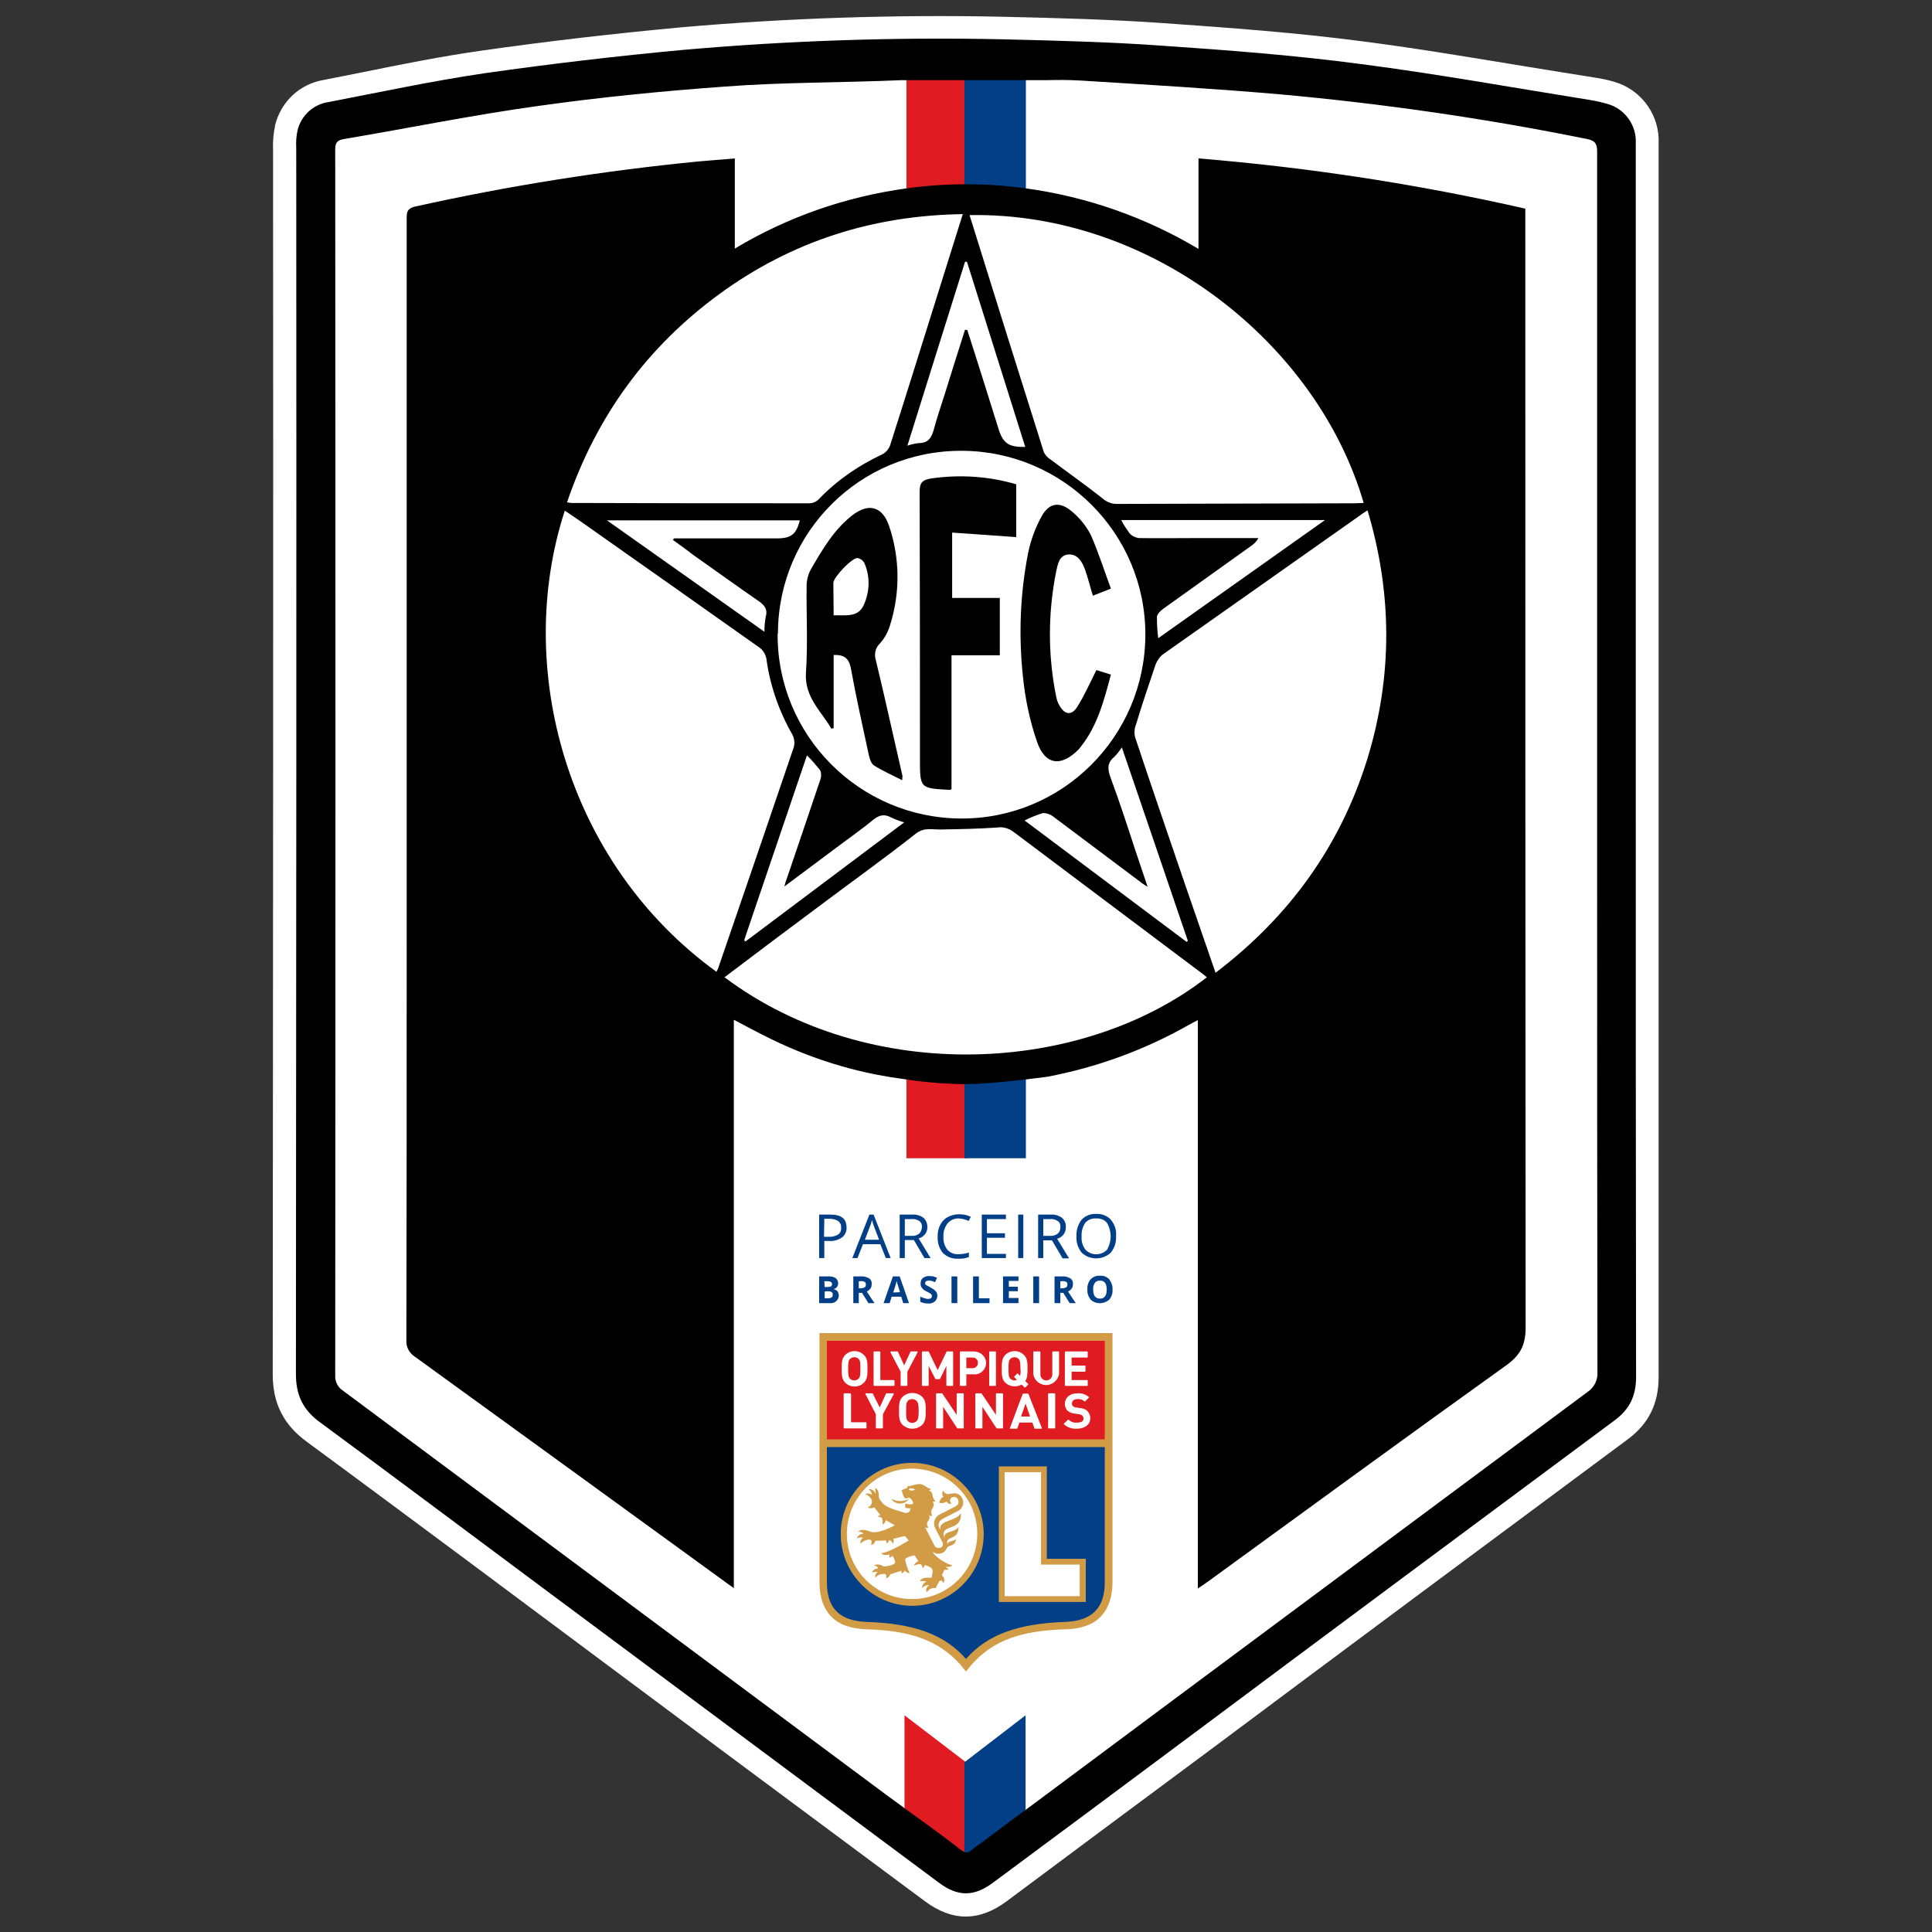 <?xml version="1.0" encoding="utf-8"?>
<!-- Generator: Adobe Illustrator 25.2.1, SVG Export Plug-In . SVG Version: 6.00 Build 0)  -->
<svg version="1.1" id="Layer_3" xmlns="http://www.w3.org/2000/svg" xmlns:xlink="http://www.w3.org/1999/xlink" x="0px" y="0px"
	 viewBox="0 0 600 600" style="enable-background:new 0 0 600 600;" xml:space="preserve">
<rect x="0" y="0" width="600" height="600" fill="#333333" stroke="none"/>
<style type="text/css">
	.st0{fill:#FFFFFF;}
	.st1{fill:#E01B22;}
	.st2{fill:#023F87;}
	.st3{fill:#D19C45;}
</style>
<path class="st0" d="M515.1,237.2V43.1l0-0.3c-0.4-8.1-5.9-15.1-13.8-17.4c-2-0.6-4-1-6-1.3c-7-1.1-14.2-2.3-21.1-3.4
	c-16.5-2.7-33.6-5.6-50.6-7.8c-21.2-2.8-42.3-4.3-62.1-5.7c-16.9-1.2-33.4-1.6-50.3-2c-33.2-0.7-66.7,0.4-99.8,3.3
	c-20.5,1.9-41.3,4.3-61.7,7.2c-12.6,1.8-25.2,4.3-37.4,6.8c-3.9,0.8-7.7,1.5-11.6,2.3c-7.6,1.2-13.5,6.8-15.3,14.2l0,0.2
	c-0.5,2.4-0.7,4.8-0.6,7.2c0.1,126,0,254-0.1,380.4c0,9,3.3,15.6,10.5,20.9c17,12.5,34.2,25.3,50.9,37.7c5.6,4.2,11.3,8.4,16.9,12.6
	c41.4,30.9,82.8,61.7,124.3,92.5c4.2,3.1,8.4,4.7,12.6,4.7c4.3,0,8.5-1.6,12.8-4.8c20.8-15.5,41.6-31,62.4-46.4
	c43.1-32.2,87-64.8,130.4-97c6.5-4.8,9.6-11.1,9.6-19.3C515.1,364.2,515.1,300.7,515.1,237.2z"/>
<rect x="281.5" y="22" class="st1" width="19.1" height="38.8"/>
<rect x="299.5" y="22" class="st2" width="19.1" height="38.8"/>
<rect x="281.5" y="330.5" class="st1" width="19.1" height="29.2"/>
<rect x="299.5" y="330.5" class="st2" width="19.1" height="29.2"/>
<polygon class="st1" points="280.9,532.7 280.9,561.7 280.9,565.8 300,581 300,547.3 "/>
<polygon class="st2" points="318.5,532.7 318.5,561.7 318.5,565.8 299.5,581 299.5,547.3 "/>
<path class="st3" d="M345.5,414h-91v77.3c0,4.8,1.3,8.4,3.8,10.9c2.5,2.5,6.2,3.6,10.9,3.8c13.6,0.4,22.2,3.4,29,10.9l1.8,2.2
	l1.8-2.2c6.7-7.5,15.3-10.5,29-10.9c4.7-0.1,8.4-1.3,10.9-3.8s3.8-6.2,3.8-10.9L345.5,414z"/>
<path class="st2" d="M330.8,503.7c-14.2,0.5-24,3.7-30.8,11.5c-6.8-7.8-16.5-11-30.8-11.5c-8.2-0.3-12.4-4-12.4-12.3v-42h86.3v42
	C343.1,499.6,338.9,503.4,330.8,503.7z"/>
<rect x="256.8" y="416.4" class="st1" width="86.3" height="30.6"/>
<polygon class="st3" points="310.2,455.4 310.2,497.5 337.2,497.5 337.2,484.1 325.1,484.1 325.1,455.4 "/>
<polygon class="st0" points="323.3,457.2 323.3,485.9 335.3,485.9 335.3,495.7 312,495.7 312,457.2 "/>
<path class="st3" d="M261.1,476.4c0,12.3,9.9,22.2,22.1,22.3c12.3,0,22.2-9.9,22.3-22.1s-9.9-22.2-22.1-22.3c0,0,0,0-0.1,0
	C271,454.3,261.1,464.2,261.1,476.4z"/>
<path class="st0" d="M263,476.4c0-11.2,9-20.3,20.2-20.3c11.2,0,20.3,9,20.3,20.2c0,11.2-9,20.3-20.2,20.3c0,0-0.1,0-0.1,0
	C272.1,496.6,263,487.6,263,476.4z"/>
<path class="st3" d="M295,463.9c-0.7,0.3-1.5,0-1.9-0.7c-0.1-0.1-0.1-0.2-0.1-0.3c-0.5,0.5-0.5,1.4,0,1.9c0,0,0,0,0,0
	c-0.7,0.4-1.2,1.1-1.3,1.9c0.8,0.2,1.6,0.1,2.3-0.4c0.1,0.3,0.5,0.9,1.5,0.7c-0.5-0.5-0.7-1.5,0-1.9l0.2-0.1c0.7-0.3,1.5,0,1.8,0.6
	c0,0,0,0.1,0,0.1c0.4,0.8,0.1,1.7-0.7,2.1l-4.7,2.4c-1.7,0.7-2.5,2.6-1.7,4.3c0,0.1,0.1,0.1,0.1,0.2l2.2,4.3
	c0.3,0.6,0.1,1.3-0.5,1.6c0,0-0.1,0-0.1,0c-0.7,0.3-1.5,0.1-1.9-0.6l-2.9-5.7c0.3,0.2,0.7,0.3,1,0.1c-1.3-2.1,1-2,0.2-3.9
	c0.3,0.3,0.6,0.4,1,0.3c-1.1-2.6,1.4-2.5,0.1-4.5c0.3,0.1,0.7,0.1,0.9-0.1c-1.6-1.6-0.2-2.7-2.1-3.3c0.3,0,0.6-0.3,0.7-0.6
	c-1.3,0.1-2-1.6-3.9-1.4c-0.7,0.1-1.5,0.3-2.2,0.5c-0.4,0.1-0.7,0-1.1,0.2c-0.1,0.2-0.2,0.4-0.3,0.6c-0.5,0.1-1.1,0.3-1.5,0.6
	c-0.1,0.2,0,0.5,0.1,0.7c0.1,0,0.1,0.1,0.1,0.2c0.1,0.6,0.4,1.2,0.8,1.7l1.2-0.3c0.5,0.3,1,0.7,1.2,1.3c0.2,0.5,0.1,0.7-0.5,0.8
	c-0.6,0-1.2-0.1-1.8-0.3c-0.1,0.4-0.2,1.2,0.1,1.4c0.5,0.1,1,0.1,1.5,0.1c-0.1,1.1-0.9,1.8-2.2,1.3c-3.8-1.2-6.3-1.6-7.7-4.7
	c0-0.2,0.3-2.4-1.2-2.9c0.2,0.6,0.3,1.2,0.2,1.9c-0.2-1-1.2-1.7-2.2-1.5c0.6,0.3,1,1,1.1,1.7c-0.6-0.4-1.4-0.5-2.1-0.2
	c3.2,1.4,2.1,3.9,0.7,4.1c0.6,0.4,1.5,0.4,2.1,0l1.9,2.4c-0.3,0.1-0.6,0.3-0.8,0.6c0.4-0.1,0.9,0,1.3,0.3c0.2,0.7,0.3,1.4,0.1,2.1
	c0.6-0.3,1-0.8,1.1-1.4l2.8,1.6c-1.4,0.7-5.6,2.9-7.8,1.9c-0.3-0.1-2.5-1.1-3.6,0.1c0.6-0.1,1.3,0.2,1.7,0.6c-0.9,0-1.7,0.5-2.1,1.4
	c0.6-0.2,1.2-0.3,1.9-0.2c-0.6,0.5-0.9,1.2-0.8,1.9c0,0,1.7-1.6,3.1-1.2c0.6,0.2,0.3,1.3,0.2,1.6c0.7-0.1,1.2-0.6,1.3-1.3l3.3-0.1
	c0.2,0.1,0.3,0.6,0.1,0.9c0.5-0.1,0.9-0.5,0.9-1c0.6,0.1,1.1,0.6,1.1,1.2c0.4-0.5,0.5-1.1,0.2-1.6l3.6-0.9l1.2,1.4
	c0,0-6.4,4-8.5,3.9c0.3,0.8,1.9,0.7,2.6,0.4c-0.1,0.3-0.2,0.7-0.1,1c0.4,0,0.8-0.3,1-0.6c0,0,1,1.9,0.8,2.2c-0.5,1-3.6,1.2-3.6,1.2
	c-0.6-0.5-2.1-1-3-0.3c0.6,0,1.1,0.3,1.3,0.9c-0.9,0-1.7,0.5-1.9,1.3c0.6-0.3,1.2-0.3,1.8-0.2c-0.6,0.4-0.9,1.1-0.8,1.8
	c0.7-0.9,1.9-1.3,3-1.2c0.5,0.1,0.5,0.9,0.4,1.4c0.6-0.2,1.1-0.7,1.3-1.3l3.4-1.1c0.1,0.3,0.1,0.5,0.1,0.8c0.5-0.1,0.8-0.5,0.9-0.9
	c0.4,0.5,1,0.8,1.6,0.8c-0.7-1.3-1.1-2.7-1.4-4.1c0-0.8,2.5-1.3,2.9-1.4l1.2,1.8c0,0-1.2,0.6-1.4,1.4c0.7-0.3,1.5-0.5,2.2-0.4
	c0.3,0.3,0.5,0.8,0.6,1.2c0.3-0.2,0.5-0.6,0.6-1c2.7,0.9,2.7,1.3,2.1,4c-1.2-0.1-3.2-0.2-3.6,1.1c0.7-0.2,1.4-0.1,2.1,0.1
	c-0.9,0.2-1.5,1.1-1.4,2c0.5-0.6,1.3-1,2.2-0.9c-0.6,0.4-1.4,1.2-0.7,2.2c0.5-1,1.6-1.5,2.7-1.3l0.9-1.8c0.4-0.8,1.3-0.7,1.4,0.3
	c0.6-0.8,0.4-1.9-0.4-2.5c0,0,0,0,0,0l0.8-1.7c0.3,0,0.9,0.2,1.3-0.3c-0.4-0.1-0.7-0.3-0.9-0.6c0.4,0,1.5,0.2,2-0.5
	c-1.7-0.3-5.7-2.8-6-4.2c0.8,0.7,1.9,0.8,2.9,0.4c0.6-0.3,1.1-0.8,1.4-1.4c0.7-1.5,2.6-0.3,2.9-3c-0.7,1-2.4,0.4-2.7,1.7
	c-0.7-2.9,3.5-1,3.5-5.4c-1,1.8-4.7,1.1-4.4,3.4c-1.6-4.7,5.5-1.6,5.1-7.7c-1.4,2.7-6.9,2-6.4,5.2l-0.3-0.6c-0.5-1-0.1-2.2,0.9-2.7
	c0,0,0.1,0,0.1-0.1l4.9-2.5l0,0c1.3-0.7,1.9-2.4,1.3-3.7c-0.5-1.4-2-2.1-3.4-1.6C295.3,463.8,295.2,463.8,295,463.9z M282.3,462.7
	c0,0-0.1-0.4,0.4-0.5c0.5,0,1,0.1,1.5,0.4C283.5,463,282.8,463,282.3,462.7L282.3,462.7z M282.3,465.5c-1.7,0.9-3.7,0.9-5.4,0
	C277.2,466.6,280.2,468.1,282.3,465.5L282.3,465.5z"/>
<path class="st0" d="M286.4,442.5c-1.7,1.6-4.4,1.6-6.1,0c-1.1-1.1-1.1-2.5-1.1-4.4s0-3.2,1.1-4.3c1.7-1.6,4.4-1.6,6.1,0
	c1.1,1.1,1.1,2.5,1.1,4.3S287.5,441.4,286.4,442.5z M284.7,435.1c-0.4-0.4-0.9-0.6-1.4-0.6c-0.5,0-1.1,0.2-1.4,0.6
	c-0.4,0.5-0.5,1-0.5,3.1s0.1,2.6,0.5,3.1c0.4,0.4,0.9,0.6,1.4,0.6c0.5,0,1-0.2,1.4-0.6c0.4-0.5,0.6-1,0.6-3.1
	S285.1,435.6,284.7,435.1z"/>
<polygon class="st0" points="269,441.7 264.3,441.7 264.3,432.9 264.1,432.7 262.2,432.7 262,432.9 262,443.5 262.2,443.6 
	269,443.6 269.1,443.5 269.1,441.9 "/>
<polygon class="st0" points="277.5,432.7 275.2,432.7 273.2,437.1 271,432.7 268.8,432.7 268.7,432.8 272,439.2 272,443.5 
	272.2,443.6 274.1,443.6 274.2,443.5 274.2,439.2 277.6,432.9 "/>
<polygon class="st0" points="297.2,432.7 297.1,432.9 297.1,439.4 292.6,432.7 290.8,432.7 290.7,432.9 290.7,443.5 290.8,443.6 
	292.8,443.6 292.9,443.5 292.9,436.9 297.3,443.6 299.2,443.6 299.3,443.5 299.3,432.9 299.2,432.7 "/>
<path class="st0" d="M319.4,432.9l-0.1-0.1h-1.6l-0.1,0.1l-4,10.7l0.1,0.1h2.2l0.7-1.9h4l0.7,1.9h2.2l0.1-0.1L319.4,432.9z
	 M317.1,439.9l1.4-4l1.4,4H317.1z"/>
<polygon class="st0" points="325.6,432.7 325.5,432.9 325.5,443.5 325.6,443.6 327.6,443.6 327.7,443.5 327.7,432.9 327.6,432.7 "/>
<polygon class="st0" points="309.4,432.7 309.3,432.9 309.3,439.4 304.8,432.7 303,432.7 302.9,432.9 302.9,443.5 303,443.6 
	305,443.6 305.1,443.5 305.1,436.9 309.5,443.6 311.4,443.6 311.5,443.5 311.5,432.9 311.4,432.7 "/>
<path class="st0" d="M337.6,438.1c-0.6-0.5-1.4-0.8-2.1-0.8l-1.3-0.2c-0.4,0-0.7-0.2-1-0.4c-0.2-0.2-0.3-0.5-0.3-0.8
	c0-0.8,0.6-1.4,1.7-1.4c0.8-0.1,1.6,0.2,2.2,0.7h0.2l1.2-1.2v-0.1c-1-0.9-2.3-1.3-3.6-1.2c-2.4,0-3.9,1.4-3.9,3.3
	c0,0.8,0.3,1.6,0.8,2.1c0.6,0.5,1.4,0.8,2.2,0.9l1.4,0.2c0.4,0,0.7,0.2,1,0.4c0.2,0.2,0.4,0.6,0.4,0.9c0,0.9-0.7,1.3-2,1.3
	c-1,0.1-1.9-0.2-2.6-0.9h-0.2l-1.3,1.2v0.2c1.1,1,2.5,1.5,4,1.4c2.4,0,4.2-1.2,4.2-3.3C338.6,439.5,338.2,438.7,337.6,438.1z"/>
<path class="st0" d="M268.3,429.4c-0.8,0.8-1.8,1.2-2.9,1.2c-1.1,0-2.1-0.4-2.9-1.2c-1.1-1.1-1.1-2.4-1.1-4.3s0-3.2,1.1-4.3
	c0.8-0.8,1.8-1.2,2.9-1.2c1.1,0,2.1,0.4,2.9,1.2c1.1,1.1,1.1,2.4,1.1,4.3S269.4,428.3,268.3,429.4z M266.7,422.1
	c-0.3-0.4-0.8-0.6-1.4-0.6c-0.5,0-1,0.2-1.4,0.6c-0.4,0.5-0.5,1-0.5,3s0.1,2.5,0.5,3c0.4,0.4,0.8,0.6,1.4,0.6c0.5,0,1-0.2,1.4-0.6
	c0.4-0.5,0.5-0.9,0.5-3S267.1,422.5,266.7,422.1L266.7,422.1z"/>
<path class="st0" d="M319.2,429.7l-0.8-0.8c0.7-1,0.7-2.2,0.7-3.8c0-1.9,0-3.2-1.1-4.3c-1.6-1.6-4.2-1.6-5.8,0
	c-1.1,1.1-1.1,2.4-1.1,4.3s0,3.2,1.1,4.3c1.4,1.3,3.4,1.5,5.1,0.6l0.9,0.9h0.2l0.9-0.9V429.7z M316.8,427.3l-0.8-0.8l-1.1,1.1
	l0.9,0.9c-0.2,0.1-0.5,0.2-0.7,0.2c-0.5,0-1-0.2-1.4-0.6c-0.4-0.5-0.5-0.9-0.5-3s0.1-2.6,0.5-3c0.3-0.4,0.8-0.6,1.4-0.6
	c0.5,0,1,0.2,1.3,0.6c0.4,0.5,0.5,1,0.5,3C317,425.8,317,426.5,316.8,427.3z"/>
<polygon class="st0" points="277.6,428.6 273.4,428.6 273.4,419.9 273.3,419.7 271.4,419.7 271.3,419.9 271.3,430.3 271.4,430.4 
	277.6,430.4 277.8,430.3 277.8,428.7 "/>
<polygon class="st0" points="284.9,419.7 282.8,419.7 280.8,424 278.8,419.7 276.7,419.7 276.5,419.9 279.7,426 279.7,430.3 
	279.8,430.4 281.7,430.4 281.8,430.3 281.8,426 285,419.9 "/>
<polygon class="st0" points="294,419.7 291.2,425.5 288.4,419.7 286.4,419.7 286.3,419.9 286.3,430.3 286.4,430.4 288.3,430.4 
	288.4,430.3 288.4,424.2 290.5,428.3 291.9,428.3 293.9,424.2 293.9,430.3 294.1,430.4 295.9,430.4 296,430.3 296,419.9 
	295.9,419.7 "/>
<polygon class="st0" points="309.2,419.7 307.3,419.7 307.2,419.9 307.2,430.3 307.3,430.4 309.2,430.4 309.3,430.3 309.3,419.9 "/>
<path class="st0" d="M326.9,419.7l-0.1,0.1v6.9c0.1,1-0.7,1.9-1.7,2c-1,0.1-1.9-0.7-2-1.7c0-0.1,0-0.2,0-0.3v-6.9l-0.1-0.1H321
	l-0.1,0.1v6.9c0.3,2.2,2.4,3.7,4.6,3.4c1.7-0.3,3.1-1.6,3.4-3.4v-6.9l-0.1-0.1H326.9z"/>
<polygon class="st0" points="332.8,428.6 332.8,426 337,426 337.1,425.9 337.1,424.2 337,424.1 332.8,424.1 332.8,421.6 
	337.7,421.6 337.8,421.5 337.8,419.9 337.7,419.7 330.9,419.7 330.7,419.9 330.7,430.3 330.9,430.4 337.7,430.4 337.8,430.3 
	337.8,428.7 337.7,428.6 "/>
<path class="st0" d="M302.2,419.7h-4l-0.1,0.1v10.5l0.1,0.1h1.8l0.1-0.1v-3.5h2.1c1.9,0.3,3.7-1.1,4-3c0.3-1.9-1.1-3.7-3-4
	C302.8,419.7,302.5,419.7,302.2,419.7L302.2,419.7z M302.1,424.9h-2v-3.3h2c0.9,0,1.6,0.7,1.6,1.6c0,0,0,0,0,0.1
	C303.7,424.1,303,424.9,302.1,424.9C302.2,424.9,302.1,424.9,302.1,424.9L302.1,424.9z"/>
<path d="M508,237.2c0,63.5,0,127,0.1,190.4c0,5.9-2,10.1-6.8,13.6c-43.5,32.3-87,64.6-130.4,97c-20.8,15.5-41.6,31-62.4,46.4
	c-6,4.5-11,4.5-16.9,0.1c-41.4-30.8-82.9-61.7-124.3-92.5c-22.6-16.8-45.1-33.7-67.8-50.4c-5.4-3.9-7.6-8.5-7.6-15.1
	C92,299.8,92.1,173,92,46.1c-0.1-1.9,0-3.7,0.4-5.6c1.1-4.6,4.9-8.1,9.6-8.8c16.2-3.1,32.4-6.6,48.8-9c20.4-2.9,40.8-5.3,61.3-7.2
	c32.9-2.9,66-4,99-3.3c16.6,0.4,33.3,0.8,49.9,2c20.6,1.4,41.3,3,61.7,5.7c23.9,3.1,47.6,7.4,71.4,11.2c1.8,0.3,3.5,0.7,5.2,1.2
	c4.9,1.4,8.4,5.8,8.7,10.9c0,1,0,2.1,0,3.1V237.2z M279.2,334.9c-13.8-1.9-27.2-6.1-39.7-12.2c-3.7-1.8-7.4-3.8-11.6-6v176.5
	c-1.4-1-2.3-1.6-3.2-2.3c-31.9-23.2-63.9-46.4-95.9-69.6c-1.7-1.1-2.7-3-2.6-5c0.1-40.9,0.1-81.8,0.1-122.7c0-75.3,0-150.6,0-225.8
	c0-1.8,0.1-3,2.4-3.6c29.2-6.5,58.8-11.2,88.6-14.1c3.5-0.3,7-0.6,10.9-0.9v28c16.3-9.8,34.4-16.1,53.3-18.7
	c12.3-1.7,24.8-1.7,37.1,0c19,2.6,37.2,9,53.6,18.8V49.2c34.2,2.8,68.1,8,101.5,15.6V69c0,114.4,0,228.8,0.1,343.2
	c0,5.5-1.6,8.6-6,11.8c-31,22.2-61.9,44.8-92.7,67.2c-0.8,0.6-1.7,1.2-3.1,2.1V316.8c-1.2,0.6-2.1,1.1-3,1.6
	c-13.6,7.7-28.4,13.1-43.8,16c0,0-16.7,2.3-25.7,2.3C292.7,336.6,285.9,336,279.2,334.9L279.2,334.9z M281.5,24.9
	c-0.6,0-1.1,0-1.7,0c-18.2,0.8-36.7,0.6-54.9,2c-19.3,1.4-38.6,3.3-57.7,6c-20.3,2.8-40.3,6.9-60.5,10.3c-2.2,0.4-2.6,1.3-2.6,3.4
	c0.1,126.8,0.1,253.7,0,380.6c-0.1,1.8,0.8,3.6,2.3,4.6c56.2,41.8,112.5,83.7,168.7,125.5c2,1.5,9.2,6.7,10.3,7.5
	c4.4,3.2,8.8,6.4,13,9.7c1.3,1,2.2,1.1,3.4,0c0.9-0.7,1.7-1.4,2.7-2c4.5-3.4,15.8-11.8,16.4-12.2c57.3-42.7,114.7-85.3,172.1-128
	c2.1-1.4,3.3-3.8,3.1-6.3c-0.1-51.7-0.1-103.3-0.1-155c0-74.6,0-149.2,0-223.9c0-2.3-0.5-3.4-3-3.9c-31.5-6.4-63.4-11-95.4-13.9
	c-20.7-1.8-41.4-3-62.2-4.3c-3.5-0.2-6.9-0.2-10.4-0.1L281.5,24.9z M301.1,66.8c7.7,24.8,15.4,49.3,23.1,73.7
	c0.5,0.9,1.2,1.7,2.2,2.3c5.3,4,10.7,7.8,15.9,11.9c1.2,1.1,2.8,1.8,4.4,1.8c24.7-0.1,49.4-0.1,74.1-0.2c0.9,0,1.8-0.1,2.7-0.1
	C409.2,107,358,65.8,301.1,66.8L301.1,66.8z M424.7,158.5c-0.9,0.6-1.5,0.9-2.1,1.4c-20.6,14.5-41.1,29-61.7,43.5
	c-1.1,1-1.9,2.4-2.3,3.8c-2,5.9-4,11.8-5.8,17.8c-0.5,1.2-0.6,2.6-0.3,3.9c5,15.1,10.2,30.1,15.3,45.1c3.2,9.2,6.4,18.5,9.7,28.1
	c22.9-17.4,38.8-39.4,47.2-66.6C432.5,209.9,432.4,184.3,424.7,158.5L424.7,158.5z M176.1,156c0.8,0.1,1.1,0.2,1.4,0.2
	c24.7,0.1,49.4,0.1,74.1,0.1c1.1-0.1,2.1-0.6,2.8-1.4c5.6-5.8,12.3-10.4,19.6-13.8c1.1-0.6,1.9-1.5,2.4-2.7
	c5.3-16.6,10.5-33.3,15.7-49.9l6.9-22c-28.1,0.4-53.3,8.5-75.7,24.9S185.2,129.3,176.1,156z M222.5,301.8c0.2-0.3,0.3-0.7,0.5-1
	c7.9-22.9,15.7-45.8,23.5-68.7c0.4-1.4,0.2-2.8-0.5-4.1c-4.1-7.2-6.9-15.2-8-23.5c-0.3-1.4-1.1-2.7-2.3-3.5
	c-18.5-13.1-37.1-26.2-55.7-39.3c-1.5-1-3-2.1-4.6-3.1C159.6,207,175.6,267.8,222.5,301.8L222.5,301.8z M225,303.5
	c45.2,33.8,111.2,30.1,149.8,0c-0.4-0.3-0.7-0.6-1.1-0.9c-19.7-14.8-39.3-29.5-59-44.3c-1.5-1.1-3.3-1.6-5.1-1.3
	c-5.8,0.4-11.5,0.5-17.3,0.6c-2.7,0.1-5.2-0.8-7.9,1.3c-9.5,7.5-19.3,14.5-28.9,21.7C245.4,288.1,235.3,295.7,225,303.5L225,303.5z
	 M241.5,197c-0.1,31.5,25.5,57.1,57,57.2s57.1-25.5,57.2-57c0.1-31.5-25.5-57.1-57-57.2c0,0-0.1,0-0.1,0
	c-31.4-0.1-56.9,25.2-57,56.6C241.5,196.8,241.5,196.9,241.5,197z M368.5,292.5l0.4-0.3c-6.8-19.9-13.5-39.7-20.5-60.1
	c-0.7,1.1-1.5,2.1-2.4,3c-2.3,1.9-2,3.9-1.1,6.4c2.7,7.3,5.1,14.6,7.5,22c1.3,3.8,2.5,7.5,4,11.9c-1-0.6-1.4-0.9-1.7-1.1
	c-9.2-6.9-18.4-13.8-27.6-20.7c-0.9-0.7-2-1.1-3.2-1.1c-2,0.6-3.9,1.4-5.7,2.3L368.5,292.5z M411.5,161.5h-63.3
	c0.7,1.4,1.6,2.7,2.5,4c0.7,0.9,1.8,1.4,2.9,1.6c6.3,0.1,12.5,0,18.8,0h18.4c-0.5,1-1.3,1.8-2.2,2.4c-9.1,6.5-18.3,13.1-27.4,19.6
	c-0.8,0.6-1.8,1.6-1.9,2.4c0,2.2,0.1,4.5,0.4,6.7L411.5,161.5z M231.1,292l0.4,0.4l49.3-37c-1.4-0.4-2.7-0.9-4-1.5
	c-2-1.1-3.6-0.9-5.5,0.6c-4,3.3-8.2,6.2-12.3,9.3l-15.4,11.5c0.3-1.1,0.4-1.6,0.6-2c3.5-10.4,7.1-20.8,10.6-31.3
	c0.3-0.9,0.3-1.9-0.1-2.8c-1.3-1.6-2.6-3.2-4.1-4.6L231.1,292z M299.7,102.4l0.7,0.1c3.3,10.2,6.5,20.5,9.7,30.7
	c1.4,4.5,3.2,5.7,8.3,5.6l-18.1-57.5h-0.6c-5.9,18.9-11.9,37.8-17.9,57.1c1.2-0.4,2.4-0.7,3.6-0.8c2.9,0,3.9-1.7,4.6-4.2
	c1-3.7,2.2-7.3,3.4-11C295.5,115.6,297.6,109,299.7,102.4L299.7,102.4z M209,167.7l0.3-0.5h32c4.4,0,6-1.3,7.1-5.6h-59.9l48.9,34.6
	c0-1.5,0.1-3,0.4-4.6c0.7-2.4-0.4-3.7-2.3-5c-6.8-4.7-13.6-9.6-20.4-14.4C213.2,170.7,211.1,169.2,209,167.7z"/>
<path d="M315.6,150.4v16.4l-19.9-1.4v20.3h14.8v17.8h-15v41.6c-0.2,0.1-0.4,0.2-0.6,0.2c-9.2-0.5-9.2-0.5-9.2-9.5
	c0-27.6,0-55.2-0.1-82.9c0-2.7,0.5-3.8,3.5-4.3C298.1,147.3,307.1,147.9,315.6,150.4z"/>
<path d="M280.2,242.3c-3.2-1.6-6.1-2.9-8.8-4.6c-0.9-0.6-1.3-2.1-1.6-3.3c-1.9-8.9-3.9-17.7-5.5-26.6c-0.6-3.3-2-4.5-5.4-4.4v22.7
	l-0.7,0.2c-3.2-5.5-8.4-9.8-7.9-17.4c0.6-8.9,0.1-18,0.2-26.9c0-1.9,0.5-3.8,1.5-5.5c3.5-6,7-12,12.6-16.4c5.1-4,9.4-2.9,11.5,3.2
	c3.4,10,3.5,20.8,0.3,30.9c-0.6,2.1-1.7,4-3.1,5.6c-1.4,1.3-1.9,3.3-1.3,5.2c2.9,12,5.5,24,8.3,36.1
	C280.2,241.3,280.2,241.8,280.2,242.3z M258.9,191.1c3.8-0.1,7.5,0.7,9.3-3.1c1.9-4.1,2.1-8.8,0.3-13c-0.4-0.9-1.2-1.5-2.2-1.7
	c-1.7-0.1-7.4,5.9-7.5,7.7C258.8,184.3,258.9,187.6,258.9,191.1z"/>
<path d="M345,182.8l-5.6,2.2c-0.9-2.9-1.5-5.5-2.4-8s-2.3-5-5.2-4.8s-3.3,3.1-3.8,5.3c-2.6,13-2.6,26.3,0.1,39.3
	c0.2,0.9,0.6,1.8,1.1,2.6c1.6,2.6,3.6,2.8,5.3,0.2c2.2-3.5,3.9-7.3,6-11.5l4.5,1.4c-2.1,7.9-4.1,15.7-9.2,22.2
	c-0.2,0.3-0.5,0.6-0.7,0.9c-5.5,5.7-10.6,5.1-13.1-2.4c-2.2-6.4-3.6-13.1-4.3-19.9c-1.4-12.9-0.9-25.9,1.6-38.6
	c0.8-3.9,2.2-7.7,4.1-11.2c2.3-4.3,5.6-4.9,9.3-1.8c2.5,2,4.6,4.6,6.1,7.5C341.1,171.5,342.9,177.1,345,182.8z"/>
<path class="st2" d="M262.9,381.2c0.1,1.2-0.5,2.4-1.4,3.1c-1.2,0.8-2.6,1.2-4,1.1H256v5.3h-1.6v-13.5h3.5
	C261.3,377.2,262.9,378.5,262.9,381.2z M255.9,384.1h1.4c1,0.1,2.1-0.2,3-0.7c0.7-0.5,1-1.3,0.9-2.2c0.1-0.8-0.3-1.5-0.9-2
	c-0.8-0.5-1.8-0.7-2.7-0.7H256L255.9,384.1z"/>
<path class="st2" d="M275.1,390.7l-1.7-4.3H268l-1.7,4.3h-1.6l5.3-13.5h1.3l5.3,13.5H275.1z M273,385l-1.6-4.2
	c-0.2-0.5-0.4-1.2-0.6-1.9c-0.2,0.7-0.3,1.3-0.6,1.9l-1.6,4.2H273z"/>
<path class="st2" d="M281,385.1v5.6h-1.6v-13.5h3.7c1.3-0.1,2.6,0.2,3.7,1c0.8,0.7,1.2,1.8,1.2,2.8c0.1,1.7-1.1,3.2-2.7,3.6l3.7,6.1
	h-1.9l-3.3-5.6L281,385.1z M281,383.8h2.1c0.9,0.1,1.7-0.2,2.4-0.7c0.5-0.5,0.8-1.3,0.8-2c0.1-0.7-0.2-1.5-0.8-1.9
	c-0.8-0.5-1.6-0.7-2.5-0.6h-2L281,383.8z"/>
<path class="st2" d="M297.8,378.4c-1.3-0.1-2.6,0.5-3.5,1.5c-0.9,1.2-1.4,2.6-1.3,4.1c-0.1,1.5,0.3,2.9,1.2,4.1
	c0.9,1,2.2,1.5,3.5,1.4c1.1,0,2.2-0.2,3.2-0.5v1.4c-1.1,0.4-2.3,0.6-3.5,0.5c-1.7,0.1-3.4-0.6-4.6-1.8c-1.2-1.5-1.7-3.3-1.6-5.1
	c0-1.3,0.2-2.5,0.8-3.6c0.5-1,1.3-1.9,2.3-2.4c1.1-0.6,2.3-0.9,3.5-0.9c1.3,0,2.5,0.2,3.7,0.8l-0.7,1.3
	C299.9,378.7,298.9,378.5,297.8,378.4z"/>
<path class="st2" d="M312.4,390.7h-7.5v-13.5h7.5v1.4h-5.9v4.4h5.6v1.4h-5.6v5h5.9L312.4,390.7z"/>
<path class="st2" d="M316.2,390.7v-13.5h1.6v13.5L316.2,390.7z"/>
<path class="st2" d="M324,385.1v5.6h-1.6v-13.5h3.7c1.3-0.1,2.6,0.2,3.7,1c0.8,0.7,1.3,1.8,1.2,2.9c0.1,1.7-1.1,3.2-2.7,3.6l3.7,6.1
	H330l-3.3-5.6H324z M324,383.8h2.1c0.9,0.1,1.7-0.2,2.4-0.7c0.6-0.5,0.8-1.2,0.8-2c0.1-0.7-0.2-1.5-0.8-1.9
	c-0.8-0.5-1.6-0.7-2.5-0.6h-2L324,383.8z"/>
<path class="st2" d="M346.6,384c0.1,1.8-0.5,3.6-1.6,5c-2.6,2.4-6.6,2.4-9.1,0c-1.2-1.5-1.7-3.3-1.6-5.1c-0.1-1.8,0.5-3.7,1.6-5.1
	c1.2-1.3,2.9-1.9,4.6-1.8c1.7-0.1,3.4,0.6,4.5,1.8C346.2,380.3,346.8,382.1,346.6,384z M335.9,384c-0.1,1.5,0.3,2.9,1.2,4.1
	c1.8,1.9,4.9,1.9,6.7,0c0,0,0,0,0,0c1.5-2.6,1.5-5.7,0-8.3c-0.8-1-2.1-1.5-3.4-1.4c-1.3-0.1-2.5,0.4-3.4,1.4
	C336.2,381.1,335.8,382.5,335.9,384L335.9,384z"/>
<path class="st2" d="M254.4,396.4h2.6c0.9-0.1,1.8,0.1,2.5,0.5c0.5,0.4,0.8,1,0.8,1.6c0,0.4-0.1,0.9-0.4,1.2
	c-0.2,0.3-0.5,0.5-0.9,0.6v0.1c0.4,0.1,0.8,0.3,1.1,0.6c0.2,0.4,0.4,0.8,0.4,1.3c0,0.7-0.3,1.3-0.8,1.8c-0.6,0.5-1.4,0.7-2.2,0.6
	h-3.1L254.4,396.4z M256.1,399.7h1c0.3,0,0.7-0.1,1-0.2c0.2-0.2,0.3-0.4,0.3-0.7c0-0.3-0.1-0.5-0.4-0.7c-0.3-0.2-0.7-0.2-1.1-0.2
	h-0.9L256.1,399.7z M256.1,401.1v2.1h1.1c0.4,0,0.8-0.1,1.1-0.3c0.2-0.2,0.4-0.5,0.3-0.9c0-0.7-0.5-1-1.5-1L256.1,401.1z"/>
<path class="st2" d="M266.7,401.5v3.2H265v-8.3h2.4c0.9-0.1,1.7,0.2,2.5,0.6c0.6,0.4,0.9,1.1,0.8,1.9c0,0.5-0.1,0.9-0.4,1.3
	c-0.3,0.4-0.7,0.7-1.1,0.9c1.2,1.9,2,3,2.4,3.6h-1.9l-2-3.2H266.7z M266.7,400.1h0.6c0.4,0,0.8-0.1,1.2-0.3c0.3-0.2,0.4-0.5,0.4-0.9
	c0-0.3-0.1-0.7-0.4-0.8c-0.4-0.2-0.8-0.3-1.3-0.2h-0.5V400.1z"/>
<path class="st2" d="M280.5,404.7l-0.6-2h-3l-0.6,2h-1.9l2.9-8.3h2.1l2.9,8.3H280.5z M279.5,401.3c-0.5-1.8-0.9-2.8-0.9-3
	s-0.1-0.4-0.1-0.5c-0.1,0.5-0.5,1.7-1.1,3.6L279.5,401.3z"/>
<path class="st2" d="M291.1,402.4c0,0.7-0.3,1.3-0.8,1.8c-0.6,0.5-1.4,0.7-2.2,0.6c-0.8,0-1.6-0.2-2.3-0.5v-1.6
	c0.5,0.2,0.9,0.4,1.4,0.5c0.3,0.1,0.7,0.2,1,0.2c0.3,0,0.6-0.1,0.9-0.2c0.2-0.2,0.3-0.4,0.3-0.7c0-0.2,0-0.3-0.1-0.4
	c-0.1-0.1-0.2-0.3-0.4-0.4c-0.3-0.2-0.7-0.4-1.1-0.6c-0.4-0.2-0.8-0.4-1.1-0.7c-0.2-0.2-0.5-0.5-0.6-0.8c-0.2-0.3-0.2-0.7-0.2-1
	c0-0.7,0.2-1.3,0.7-1.7c0.6-0.4,1.3-0.7,2-0.6c0.4,0,0.8,0,1.2,0.1c0.4,0.1,0.8,0.3,1.2,0.4l-0.6,1.4c-0.4-0.2-0.7-0.3-1.1-0.4
	c-0.3-0.1-0.6-0.1-0.9-0.1c-0.3,0-0.5,0.1-0.8,0.2c-0.2,0.2-0.3,0.4-0.3,0.6c0,0.1,0,0.3,0.1,0.4c0.1,0.1,0.2,0.2,0.4,0.3
	c0.4,0.2,0.7,0.4,1.1,0.6c0.6,0.3,1.1,0.6,1.6,1.1C291,401.4,291.1,401.9,291.1,402.4z"/>
<path class="st2" d="M295.5,404.7v-8.3h1.8v8.3H295.5z"/>
<path class="st2" d="M302.2,404.7v-8.3h1.8v6.8h3.3v1.5H302.2z"/>
<path class="st2" d="M316.3,404.7h-4.8v-8.3h4.8v1.4h-3v1.8h2.8v1.4h-2.8v2.1h3V404.7z"/>
<path class="st2" d="M320.9,404.7v-8.3h1.8v8.3H320.9z"/>
<path class="st2" d="M329.3,401.5v3.2h-1.8v-8.3h2.4c0.9-0.1,1.7,0.2,2.5,0.6c0.6,0.4,0.9,1.1,0.8,1.9c0,0.5-0.1,0.9-0.4,1.3
	c-0.3,0.4-0.7,0.7-1.1,0.9c1.2,1.9,2,3,2.4,3.6h-1.9l-2-3.2H329.3z M329.3,400.1h0.6c0.4,0,0.8-0.1,1.2-0.3c0.3-0.2,0.4-0.5,0.4-0.9
	c0-0.3-0.1-0.7-0.4-0.8c-0.4-0.2-0.8-0.3-1.3-0.2h-0.5V400.1z"/>
<path class="st2" d="M345.5,400.5c0.1,1.1-0.3,2.3-1,3.1c-1.7,1.5-4.2,1.5-5.8,0c-0.7-0.9-1.1-2-1-3.2c-0.1-1.1,0.3-2.3,1-3.1
	c0.8-0.8,1.8-1.2,2.9-1.1c1.1-0.1,2.1,0.3,2.9,1.1C345.2,398.3,345.6,399.4,345.5,400.5z M339.5,400.5c0,0.7,0.1,1.5,0.5,2.1
	c0.4,0.5,1,0.7,1.6,0.7c1.4,0,2.1-0.9,2.1-2.8s-0.7-2.8-2.1-2.8c-0.6,0-1.2,0.2-1.6,0.7C339.6,399.1,339.4,399.8,339.5,400.5
	L339.5,400.5z"/>
</svg>
